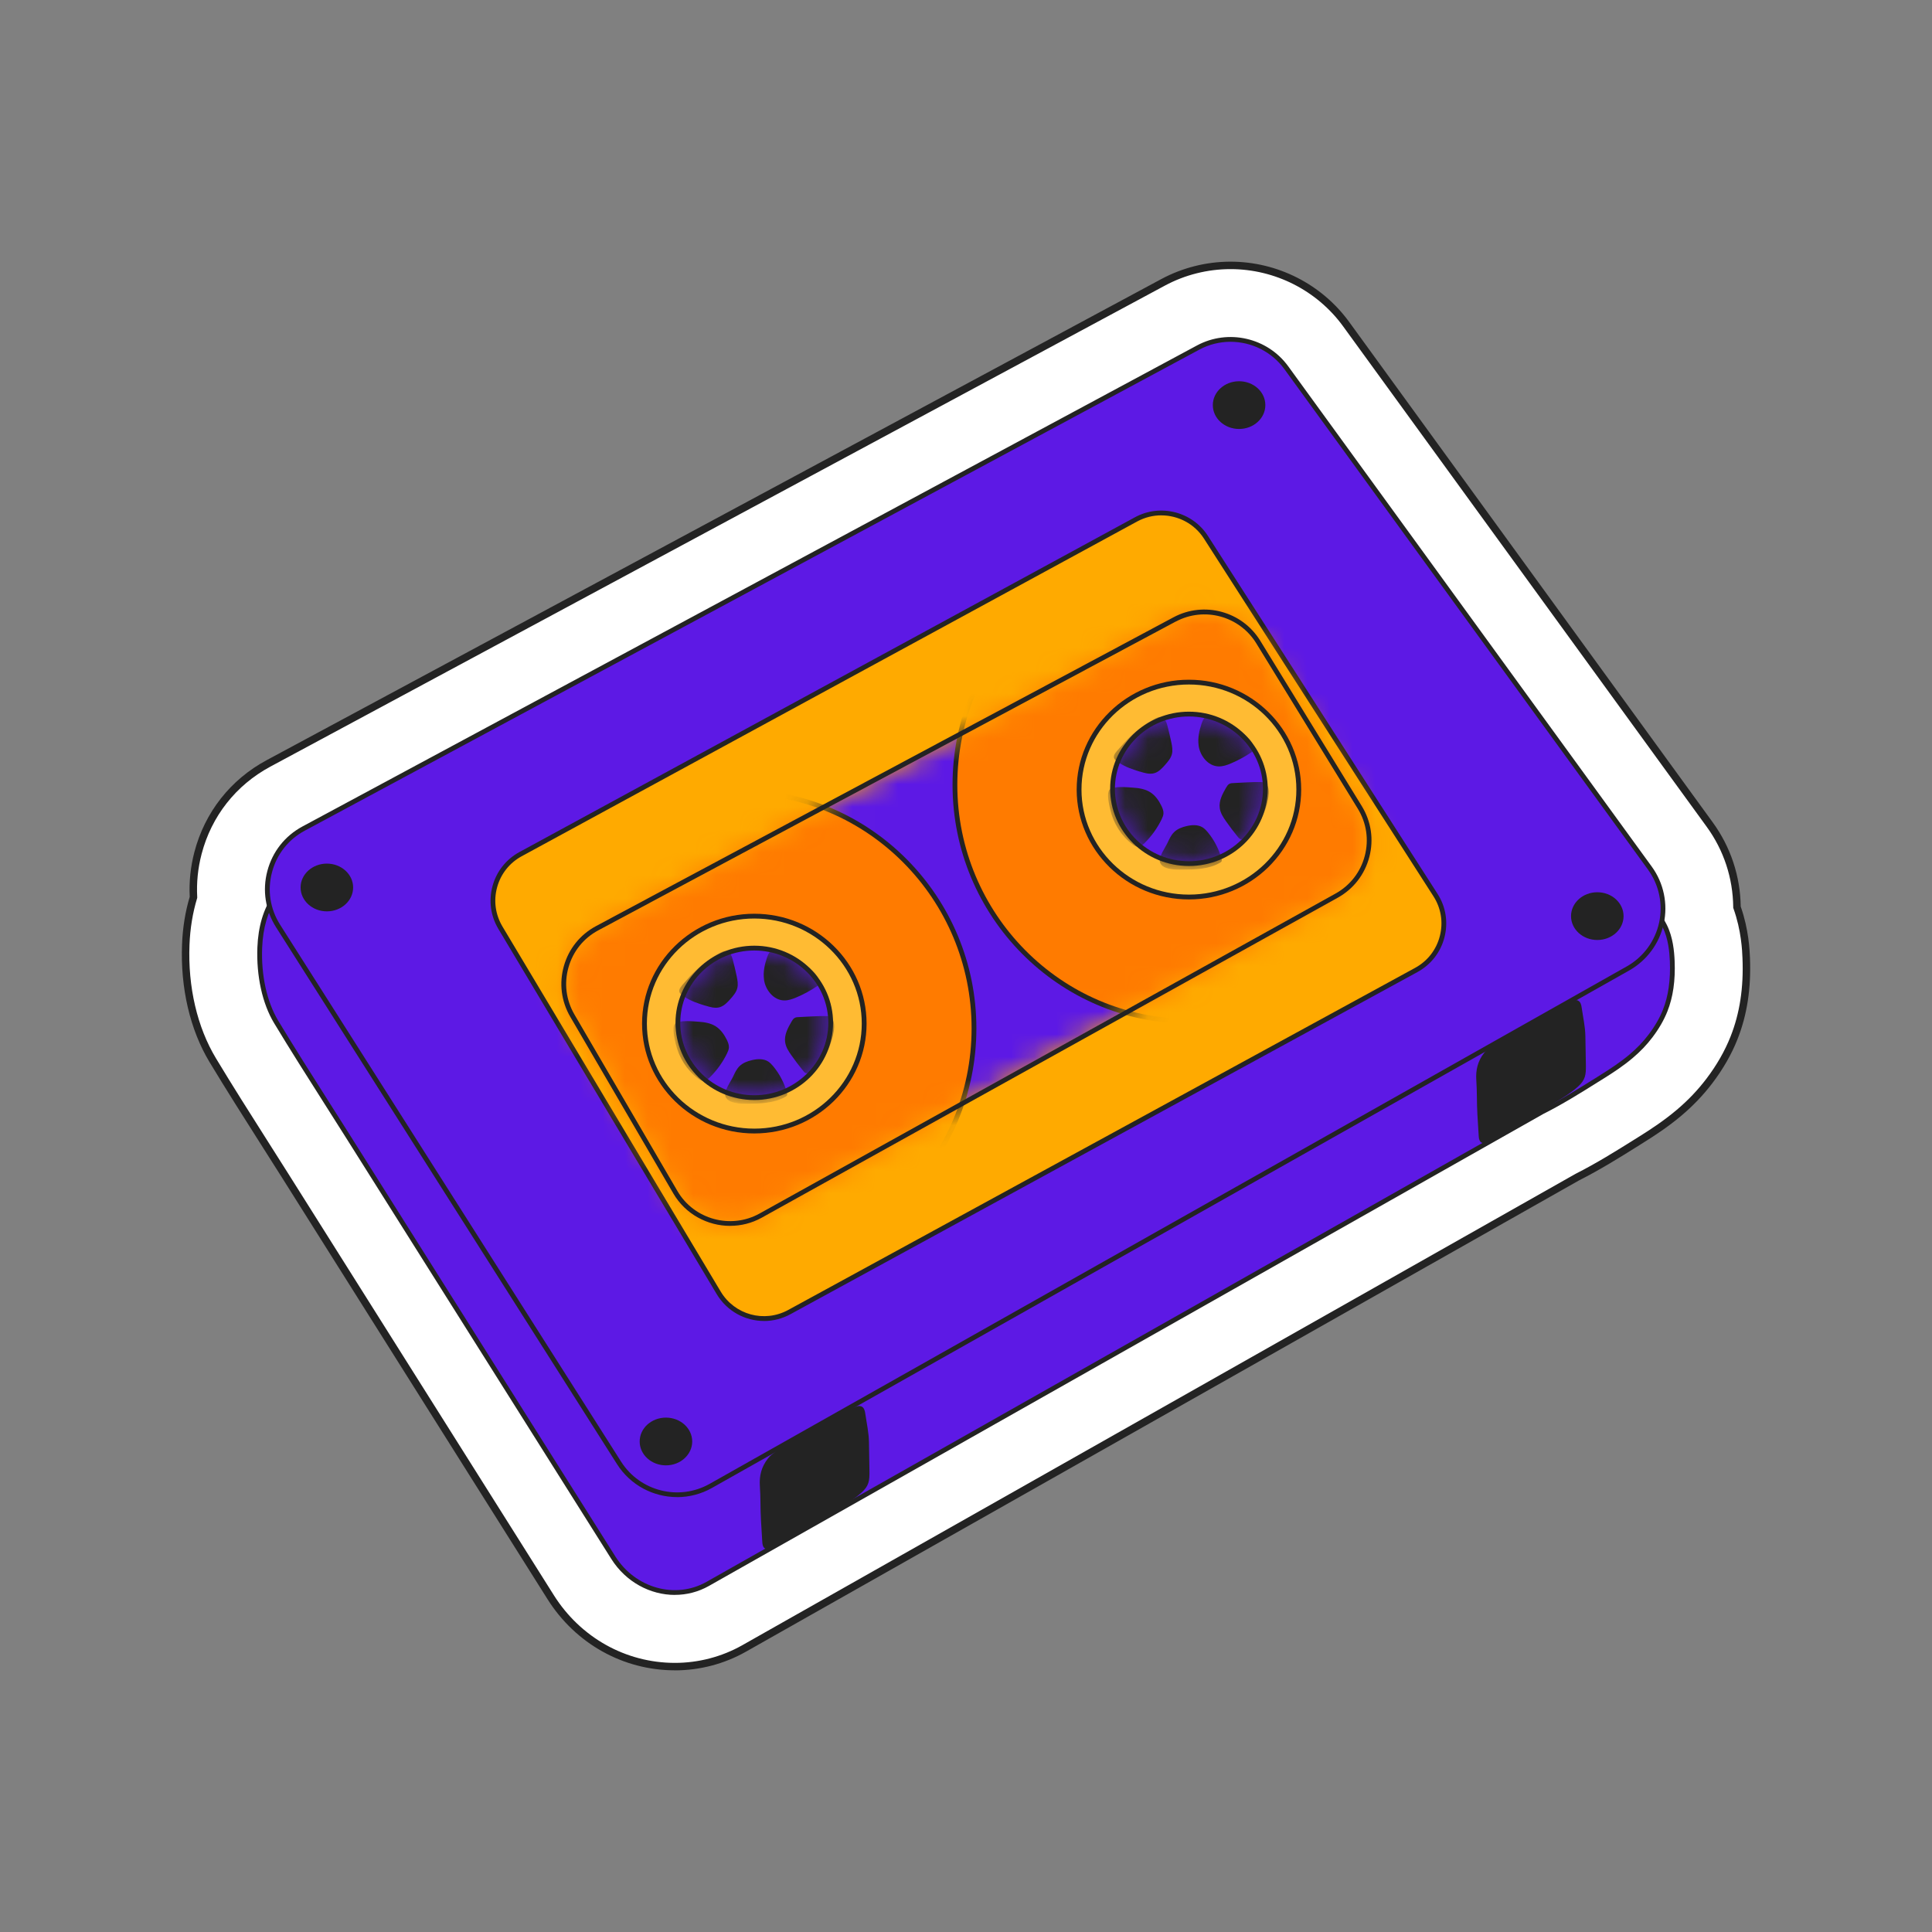 <svg width="85" height="85" viewBox="0 0 85 85" fill="none" xmlns="http://www.w3.org/2000/svg">
<rect x="0" y="0" width="85" height="85" fill="#808080" stroke="none"/>
<path d="M76.827 42.151C76.814 41.812 76.774 40.903 76.42 39.912C76.408 38.617 75.996 37.341 75.222 36.276L59.227 14.262C58.05 12.643 56.148 11.676 54.137 11.676C53.105 11.676 52.079 11.934 51.169 12.423L11.815 33.586C10.261 34.421 9.159 35.822 8.713 37.529C8.544 38.177 8.478 38.832 8.514 39.477C8.319 40.122 8.204 40.816 8.175 41.558C8.099 43.444 8.521 45.248 9.36 46.641C10.095 47.862 10.868 49.077 11.62 50.262C11.93 50.751 12.24 51.239 12.549 51.728L24.229 70.268C25.433 72.182 27.477 73.324 29.694 73.324C30.761 73.324 31.815 73.047 32.742 72.523L69.393 51.79C70.326 51.317 71.204 50.769 71.978 50.283L72.216 50.134C72.712 49.824 73.296 49.443 73.868 48.96C74.381 48.525 74.821 48.066 75.21 47.554C75.671 46.946 76.036 46.31 76.292 45.663C76.707 44.616 76.883 43.468 76.828 42.152L76.827 42.151Z" fill="white"/>
<path d="M29.692 73.487C27.419 73.487 25.323 72.317 24.087 70.355L12.409 51.813C12.1 51.326 11.792 50.837 11.48 50.349C10.732 49.17 9.957 47.953 9.217 46.725C8.361 45.305 7.933 43.468 8.009 41.551C8.038 40.813 8.151 40.109 8.347 39.457C8.314 38.799 8.383 38.136 8.552 37.487C9.01 35.736 10.141 34.298 11.736 33.442L51.092 12.278C52.024 11.778 53.076 11.512 54.137 11.512C56.2 11.512 58.151 12.503 59.359 14.166L75.354 36.181C76.14 37.263 76.566 38.543 76.584 39.884C76.94 40.893 76.976 41.801 76.991 42.146C77.045 43.483 76.866 44.654 76.442 45.724C76.181 46.385 75.809 47.033 75.338 47.654C74.942 48.174 74.496 48.644 73.971 49.087C73.394 49.574 72.803 49.96 72.301 50.273L72.063 50.423C71.284 50.912 70.402 51.462 69.465 51.936L32.821 72.666C31.869 73.205 30.787 73.489 29.692 73.489V73.487ZM54.137 11.84C53.13 11.84 52.131 12.091 51.248 12.567L11.892 33.73C10.379 34.545 9.305 35.908 8.87 37.571C8.706 38.197 8.642 38.835 8.677 39.469V39.498L8.67 39.526C8.478 40.16 8.365 40.846 8.337 41.566C8.263 43.419 8.677 45.192 9.499 46.557C10.236 47.782 11.011 48.998 11.757 50.175C12.068 50.664 12.378 51.152 12.686 51.641L24.366 70.181C25.541 72.046 27.532 73.16 29.694 73.16C30.733 73.16 31.759 72.891 32.661 72.381L69.312 51.647C70.243 51.176 71.116 50.63 71.888 50.147L72.129 49.996C72.621 49.689 73.199 49.31 73.76 48.837C74.266 48.411 74.696 47.959 75.077 47.457C75.53 46.861 75.886 46.237 76.137 45.604C76.543 44.578 76.715 43.452 76.662 42.16C76.649 41.827 76.613 40.943 76.265 39.969L76.255 39.943V39.915C76.242 38.632 75.84 37.409 75.088 36.375L59.093 14.359C57.948 12.782 56.095 11.84 54.137 11.84Z" fill="#232323"/>
<path d="M71.763 46.472C71.372 46.802 70.944 47.086 70.489 47.37C69.635 47.902 68.764 48.46 67.858 48.913C66.533 49.661 65.21 50.411 63.886 51.16C62.281 52.068 60.675 52.977 59.07 53.885C57.301 54.886 55.53 55.887 53.761 56.888C51.942 57.917 50.125 58.945 48.306 59.974L43.059 62.941C41.495 63.826 39.932 64.711 38.368 65.596C37.106 66.309 35.845 67.023 34.583 67.736C33.741 68.212 32.898 68.689 32.056 69.165C31.749 69.339 31.442 69.513 31.135 69.687C29.718 70.488 27.893 69.981 26.98 68.532L25.817 66.684C24.845 65.142 23.875 63.601 22.903 62.06C21.638 60.053 20.374 58.045 19.109 56.036C17.84 54.021 16.57 52.007 15.301 49.991C14.247 48.319 13.162 46.65 12.146 44.962C11.58 44.022 11.383 42.771 11.425 41.69C11.457 40.907 11.637 40.111 12.082 39.467C12.635 38.666 13.528 38.185 14.339 37.693C15.327 37.094 16.389 36.592 17.407 36.043C18.92 35.229 20.435 34.415 21.948 33.601C23.719 32.649 25.492 31.695 27.263 30.743C29.152 29.727 31.043 28.711 32.932 27.695C34.8 26.691 36.669 25.686 38.537 24.682C40.244 23.765 41.953 22.845 43.66 21.928C45.066 21.171 46.473 20.415 47.881 19.658C48.848 19.137 49.815 18.617 50.782 18.099C51.169 17.89 51.556 17.682 51.944 17.473L51.949 17.47C53.296 16.746 55 17.181 55.937 18.489C55.965 18.527 55.991 18.565 56.019 18.602C56.72 19.581 57.421 20.559 58.12 21.535C59.453 23.395 60.784 25.255 62.117 27.114C63.656 29.263 65.194 31.411 66.734 33.56C67.448 34.556 68.162 35.554 68.876 36.55C69.196 36.997 69.516 37.443 69.836 37.89C70.182 38.372 70.473 38.486 70.995 38.696C71.534 38.914 72.052 39.362 72.469 39.758C72.774 40.048 73.056 40.37 73.243 40.747C73.478 41.222 73.552 41.76 73.573 42.289C73.603 43.027 73.535 43.781 73.263 44.467C73.104 44.869 72.877 45.243 72.615 45.588C72.357 45.927 72.071 46.216 71.764 46.476L71.763 46.472Z" fill="#5D19E5"/>
<path d="M29.692 70.17C28.609 70.17 27.534 69.602 26.894 68.586L15.216 50.045C14.905 49.553 14.592 49.061 14.28 48.568C13.542 47.406 12.778 46.206 12.059 45.013C11.542 44.155 11.275 42.94 11.324 41.681C11.36 40.765 11.587 39.999 11.999 39.403C12.508 38.666 13.284 38.2 14.034 37.75L14.287 37.597C14.948 37.195 15.652 36.833 16.332 36.481C16.677 36.304 17.02 36.127 17.358 35.945L51.895 17.371C53.288 16.623 55.059 17.074 56.023 18.419L69.921 37.821C70.245 38.272 70.501 38.376 71.013 38.582L71.033 38.59C71.597 38.819 72.134 39.29 72.539 39.674C72.914 40.028 73.166 40.353 73.335 40.693C73.606 41.24 73.659 41.858 73.677 42.277C73.713 43.142 73.608 43.869 73.358 44.498C73.207 44.879 72.986 45.263 72.697 45.643C72.451 45.968 72.167 46.265 71.83 46.549C71.415 46.901 70.967 47.193 70.545 47.457L70.305 47.606C69.532 48.091 68.731 48.591 67.906 49.005L31.188 69.776C30.716 70.042 30.204 70.168 29.692 70.168V70.17ZM53.333 17.224C52.874 17.224 52.418 17.332 51.998 17.557L17.458 36.132C17.118 36.314 16.773 36.493 16.429 36.67C15.751 37.02 15.052 37.381 14.397 37.778L14.142 37.931C13.41 38.369 12.654 38.824 12.171 39.523C11.784 40.086 11.569 40.815 11.534 41.691C11.485 42.91 11.743 44.081 12.24 44.906C12.957 46.096 13.72 47.296 14.457 48.457C14.771 48.949 15.083 49.441 15.393 49.934L27.071 68.474C27.954 69.876 29.717 70.368 31.086 69.594L67.809 48.821C68.631 48.411 69.426 47.912 70.196 47.431L70.435 47.28C70.85 47.02 71.29 46.733 71.696 46.39C72.021 46.116 72.293 45.83 72.529 45.519C72.807 45.154 73.02 44.785 73.163 44.422C73.401 43.821 73.5 43.122 73.467 42.287C73.45 41.888 73.4 41.299 73.148 40.788C72.991 40.471 72.753 40.166 72.397 39.828C72.004 39.457 71.487 39.002 70.956 38.788L70.936 38.779C70.422 38.571 70.11 38.446 69.752 37.944L55.854 18.542C55.245 17.691 54.289 17.22 53.336 17.22L53.333 17.224Z" fill="#232323"/>
<path d="M71.626 42.604L31.274 65.371C29.872 66.162 28.096 65.717 27.234 64.358L12.236 40.739C11.294 39.257 11.809 37.286 13.357 36.454L52.711 15.292C54.044 14.575 55.702 14.954 56.591 16.178L72.586 38.192C73.648 39.654 73.2 41.716 71.626 42.604Z" fill="#5D19E5"/>
<path d="M29.789 65.866C28.752 65.866 27.739 65.349 27.145 64.414L12.146 40.796C11.675 40.054 11.537 39.176 11.761 38.326C11.984 37.476 12.532 36.778 13.307 36.361L52.663 15.198C54.035 14.46 55.76 14.854 56.677 16.116L72.672 38.129C73.196 38.85 73.388 39.764 73.199 40.636C73.009 41.507 72.456 42.257 71.679 42.696L31.327 65.462C30.841 65.737 30.313 65.868 29.791 65.868L29.789 65.866ZM54.138 15.037C53.67 15.037 53.198 15.149 52.763 15.384L13.407 36.547C12.685 36.936 12.173 37.586 11.966 38.38C11.757 39.173 11.885 39.992 12.325 40.685L27.324 64.304C28.157 65.615 29.869 66.045 31.224 65.282L71.576 42.515C72.3 42.106 72.817 41.405 72.994 40.593C73.171 39.78 72.992 38.929 72.503 38.256L56.507 16.239C55.942 15.462 55.047 15.037 54.137 15.037H54.138Z" fill="#232323"/>
<path d="M62.31 42.674L34.73 57.725C33.633 58.324 32.259 57.949 31.617 56.877L22.017 40.818C21.339 39.684 21.742 38.211 22.902 37.58L49.986 22.849C51.057 22.266 52.397 22.609 53.055 23.636L63.153 39.375C63.881 40.511 63.494 42.028 62.309 42.674H62.31Z" fill="#FFAA00"/>
<path d="M33.613 58.117C32.786 58.117 31.983 57.692 31.529 56.931L21.928 40.872C21.585 40.299 21.494 39.628 21.669 38.983C21.845 38.338 22.267 37.807 22.852 37.487L49.936 22.756C51.051 22.151 52.461 22.512 53.145 23.58L63.242 39.319C63.612 39.894 63.72 40.573 63.551 41.235C63.382 41.896 62.959 42.439 62.359 42.768L34.778 57.819C34.407 58.022 34.005 58.119 33.611 58.119L33.613 58.117ZM51.092 22.673C50.732 22.673 50.371 22.76 50.036 22.94L22.953 37.671C22.416 37.963 22.032 38.448 21.871 39.037C21.71 39.626 21.794 40.238 22.107 40.764L31.707 56.822C32.323 57.85 33.626 58.206 34.678 57.633L62.259 42.582C62.806 42.283 63.193 41.786 63.347 41.182C63.502 40.578 63.402 39.956 63.065 39.432L52.968 23.694C52.547 23.037 51.827 22.674 51.092 22.674V22.673Z" fill="#232323"/>
<path d="M15.536 39.045C15.536 39.626 15.019 40.096 14.38 40.096C13.742 40.096 13.225 39.624 13.225 39.045C13.225 38.466 13.742 37.995 14.38 37.995C15.019 37.995 15.536 38.466 15.536 39.045Z" fill="#232323"/>
<path d="M54.515 18.873C55.153 18.873 55.67 18.403 55.67 17.823C55.67 17.243 55.153 16.773 54.515 16.773C53.877 16.773 53.359 17.243 53.359 17.823C53.359 18.403 53.877 18.873 54.515 18.873Z" fill="#232323"/>
<path d="M70.275 41.356C70.913 41.356 71.43 40.886 71.43 40.306C71.43 39.726 70.913 39.255 70.275 39.255C69.636 39.255 69.119 39.726 69.119 40.306C69.119 40.886 69.636 41.356 70.275 41.356Z" fill="#232323"/>
<path d="M29.298 64.47C29.936 64.47 30.454 63.999 30.454 63.419C30.454 62.839 29.936 62.369 29.298 62.369C28.66 62.369 28.143 62.839 28.143 63.419C28.143 63.999 28.66 64.47 29.298 64.47Z" fill="#232323"/>
<path d="M35.385 67.284C35.895 66.974 36.407 66.664 36.917 66.355C37.259 66.148 37.605 65.938 37.902 65.669C38.232 65.371 38.26 65.147 38.252 64.706C38.245 64.284 38.237 63.864 38.231 63.442C38.224 63.028 38.129 62.611 38.07 62.201C38.053 62.083 38.025 61.948 37.922 61.889C37.812 61.825 37.674 61.876 37.559 61.93C36.911 62.229 36.274 62.557 35.655 62.913C35.078 63.247 34.451 63.583 33.937 64.011C33.878 64.061 33.827 64.118 33.779 64.179C33.499 64.533 33.4 64.937 33.431 65.375C33.467 65.879 33.449 66.395 33.481 66.903C33.499 67.209 33.517 67.512 33.536 67.818C33.543 67.918 33.551 68.025 33.62 68.098C33.783 68.274 34.262 67.933 34.413 67.854C34.744 67.678 35.064 67.483 35.385 67.289V67.284Z" fill="#232323"/>
<path d="M66.904 49.425C67.415 49.115 67.927 48.804 68.437 48.496C68.778 48.289 69.125 48.079 69.422 47.81C69.752 47.511 69.78 47.288 69.772 46.846C69.765 46.425 69.757 46.004 69.75 45.583C69.743 45.169 69.648 44.752 69.589 44.342C69.573 44.224 69.545 44.089 69.442 44.03C69.332 43.966 69.194 44.017 69.079 44.071C68.43 44.37 67.794 44.698 67.175 45.054C66.597 45.387 65.97 45.724 65.456 46.152C65.397 46.201 65.346 46.259 65.299 46.319C65.018 46.674 64.92 47.078 64.951 47.516C64.987 48.02 64.969 48.535 65 49.044C65.018 49.349 65.036 49.653 65.056 49.958C65.062 50.059 65.071 50.165 65.14 50.239C65.302 50.415 65.781 50.073 65.932 49.995C66.264 49.819 66.584 49.623 66.904 49.43V49.425Z" fill="#232323"/>
<path d="M33.185 48.396C31.273 48.396 29.719 46.873 29.719 45.002C29.719 43.131 31.275 41.607 33.185 41.607C35.096 41.607 36.652 43.131 36.652 45.002C36.652 46.873 35.096 48.396 33.185 48.396ZM33.185 41.818C31.39 41.818 29.929 43.245 29.929 45.002C29.929 46.758 31.39 48.186 33.185 48.186C34.981 48.186 36.442 46.758 36.442 45.002C36.442 43.245 34.981 41.818 33.185 41.818Z" fill="#232323"/>
<path d="M52.308 38.1C50.396 38.1 48.842 36.576 48.842 34.705C48.842 32.834 50.398 31.311 52.308 31.311C54.219 31.311 55.775 32.834 55.775 34.705C55.775 36.576 54.219 38.1 52.308 38.1ZM52.308 31.521C50.513 31.521 49.052 32.949 49.052 34.705C49.052 36.462 50.513 37.889 52.308 37.889C54.104 37.889 55.565 36.462 55.565 34.705C55.565 32.949 54.104 31.521 52.308 31.521Z" fill="#232323"/>
<mask id="mask0_2068_1560" style="mask-type:luminance" maskUnits="userSpaceOnUse" x="24" y="26" width="37" height="28">
<path d="M51.681 27.25L26.273 40.837C24.885 41.579 24.391 43.327 25.183 44.686L29.715 52.455C30.477 53.76 32.143 54.218 33.464 53.484L58.808 39.405C60.19 38.636 60.654 36.87 59.825 35.523L55.359 28.248C54.59 26.996 52.978 26.559 51.683 27.252L51.681 27.25Z" fill="white"/>
</mask>
<g mask="url(#mask0_2068_1560)">
<path d="M51.681 27.25L26.273 40.837C24.885 41.579 24.391 43.327 25.183 44.686L29.715 52.455C30.477 53.76 32.143 54.218 33.464 53.484L58.808 39.405C60.19 38.636 60.654 36.87 59.825 35.523L55.359 28.248C54.59 26.996 52.978 26.559 51.683 27.252L51.681 27.25Z" fill="#5D19E5"/>
<path d="M32.556 55.646C38.242 55.646 42.852 50.989 42.852 45.244C42.852 39.5 38.242 34.843 32.556 34.843C26.869 34.843 22.26 39.5 22.26 45.244C22.26 50.989 26.869 55.646 32.556 55.646Z" fill="#FF7B00"/>
<path d="M32.555 55.751C26.821 55.751 22.154 51.037 22.154 45.245C22.154 39.452 26.821 34.738 32.555 34.738C38.29 34.738 42.957 39.451 42.957 45.245C42.957 51.038 38.29 55.751 32.555 55.751ZM32.555 34.947C26.936 34.947 22.364 39.566 22.364 45.243C22.364 50.92 26.936 55.539 32.555 55.539C38.175 55.539 42.746 50.92 42.746 45.243C42.746 39.566 38.175 34.947 32.555 34.947Z" fill="#232323"/>
<path d="M52.308 44.928C57.994 44.928 62.604 40.271 62.604 34.527C62.604 28.782 57.994 24.125 52.308 24.125C46.621 24.125 42.012 28.782 42.012 34.527C42.012 40.271 46.621 44.928 52.308 44.928Z" fill="#FF7B00"/>
<path d="M52.309 45.033C46.575 45.033 41.908 40.321 41.908 34.527C41.908 28.733 46.575 24.02 52.309 24.02C58.044 24.02 62.711 28.733 62.711 34.527C62.711 40.321 58.044 45.033 52.309 45.033ZM52.309 24.231C46.689 24.231 42.118 28.849 42.118 34.527C42.118 40.204 46.689 44.823 52.309 44.823C57.929 44.823 62.5 40.204 62.5 34.527C62.5 28.849 57.929 24.231 52.309 24.231Z" fill="#232323"/>
<path d="M52.308 39.464C54.978 39.464 57.142 37.347 57.142 34.737C57.142 32.126 54.978 30.01 52.308 30.01C49.639 30.01 47.475 32.126 47.475 34.737C47.475 37.347 49.639 39.464 52.308 39.464Z" fill="#FFBB33"/>
<path d="M52.308 39.571C49.585 39.571 47.369 37.402 47.369 34.739C47.369 32.075 49.585 29.905 52.308 29.905C55.031 29.905 57.247 32.073 57.247 34.739C57.247 37.404 55.031 39.571 52.308 39.571ZM52.308 30.115C49.702 30.115 47.581 32.188 47.581 34.737C47.581 37.286 49.702 39.359 52.308 39.359C54.914 39.359 57.035 37.286 57.035 34.737C57.035 32.188 54.914 30.115 52.308 30.115Z" fill="#232323"/>
<path d="M52.309 37.995C54.165 37.995 55.67 36.522 55.67 34.706C55.67 32.889 54.165 31.416 52.309 31.416C50.452 31.416 48.947 32.889 48.947 34.706C48.947 36.522 50.452 37.995 52.309 37.995Z" fill="#5D19E5"/>
<path d="M52.308 38.1C50.396 38.1 48.842 36.577 48.842 34.706C48.842 32.835 50.398 31.311 52.308 31.311C54.219 31.311 55.775 32.835 55.775 34.706C55.775 36.577 54.219 38.1 52.308 38.1ZM52.308 31.522C50.513 31.522 49.052 32.95 49.052 34.706C49.052 36.462 50.513 37.89 52.308 37.89C54.104 37.89 55.565 36.462 55.565 34.706C55.565 32.95 54.104 31.522 52.308 31.522Z" fill="#232323"/>
<mask id="mask1_2068_1560" style="mask-type:luminance" maskUnits="userSpaceOnUse" x="48" y="31" width="8" height="7">
<path d="M52.309 37.995C54.165 37.995 55.67 36.522 55.67 34.705C55.67 32.889 54.165 31.416 52.309 31.416C50.452 31.416 48.947 32.889 48.947 34.705C48.947 36.522 50.452 37.995 52.309 37.995Z" fill="white"/>
</mask>
<g mask="url(#mask1_2068_1560)">
<path d="M52.733 32.798C52.795 33.256 53.15 33.706 53.613 33.719C53.802 33.724 53.986 33.66 54.158 33.586C54.481 33.449 54.79 33.28 55.079 33.083C55.108 33.064 55.138 33.042 55.154 33.01C55.169 32.98 55.169 32.946 55.166 32.913C55.143 32.698 54.987 32.52 54.828 32.374C54.437 32.015 53.971 31.739 53.468 31.572C53.107 31.452 52.986 31.478 52.866 31.833C52.761 32.143 52.689 32.471 52.735 32.798H52.733Z" fill="#232323"/>
<path d="M54.273 34.451C54.208 34.453 54.14 34.456 54.083 34.489C54.019 34.525 53.98 34.592 53.943 34.654C53.784 34.93 53.622 35.23 53.663 35.546C53.691 35.764 53.815 35.958 53.942 36.136C54.108 36.373 54.283 36.604 54.467 36.828C54.506 36.877 54.556 36.928 54.62 36.926C54.657 36.926 54.692 36.903 54.723 36.882C55.163 36.575 55.494 36.12 55.667 35.615C55.782 35.278 56.025 34.415 55.475 34.407C55.078 34.4 54.674 34.436 54.276 34.451H54.273Z" fill="#232323"/>
<path d="M51.374 37.065C51.45 36.901 51.529 36.732 51.658 36.608C51.805 36.466 52.003 36.391 52.202 36.345C52.438 36.289 52.704 36.274 52.911 36.402C52.999 36.458 53.073 36.537 53.139 36.617C53.418 36.956 53.625 37.353 53.741 37.775C53.753 37.814 53.763 37.858 53.745 37.894C53.73 37.924 53.7 37.944 53.671 37.96C53.177 38.247 52.574 38.257 52.003 38.26C51.736 38.26 51.133 38.272 51.033 37.93C50.964 37.699 51.283 37.267 51.374 37.065Z" fill="#232323"/>
<path d="M49.856 34.654C50.116 34.67 50.38 34.715 50.6 34.851C50.827 34.992 50.984 35.22 51.101 35.46C51.15 35.563 51.194 35.675 51.188 35.788C51.183 35.88 51.143 35.967 51.104 36.051C50.915 36.438 50.661 36.791 50.354 37.095C50.273 37.174 50.178 37.254 50.065 37.254C49.976 37.254 49.898 37.202 49.827 37.149C49.335 36.781 48.99 36.23 48.85 35.634C48.804 35.439 48.68 34.936 48.803 34.759C48.941 34.564 49.643 34.639 49.855 34.654H49.856Z" fill="#232323"/>
<path d="M50.154 33.947C50.359 34.011 50.579 34.076 50.785 34.017C50.981 33.96 51.129 33.799 51.264 33.646C51.385 33.508 51.51 33.362 51.557 33.185C51.603 33.013 51.569 32.831 51.533 32.657C51.482 32.412 51.425 32.169 51.361 31.928C51.318 31.764 51.239 31.57 51.072 31.545C50.981 31.532 50.894 31.575 50.814 31.618C50.243 31.928 49.731 32.348 49.312 32.847C49.227 32.949 49.048 33.114 49.012 33.242C48.969 33.395 49.107 33.469 49.23 33.554C49.508 33.745 49.834 33.85 50.153 33.95L50.154 33.947Z" fill="#232323"/>
</g>
<path d="M33.187 49.76C35.857 49.76 38.021 47.643 38.021 45.033C38.021 42.422 35.857 40.306 33.187 40.306C30.518 40.306 28.354 42.422 28.354 45.033C28.354 47.643 30.518 49.76 33.187 49.76Z" fill="#FFBB33"/>
<path d="M33.187 49.867C30.464 49.867 28.248 47.698 28.248 45.034C28.248 42.37 30.464 40.201 33.187 40.201C35.91 40.201 38.126 42.369 38.126 45.034C38.126 47.7 35.91 49.867 33.187 49.867ZM33.187 40.411C30.58 40.411 28.46 42.484 28.46 45.033C28.46 47.582 30.58 49.655 33.187 49.655C35.793 49.655 37.914 47.582 37.914 45.033C37.914 42.484 35.793 40.411 33.187 40.411Z" fill="#232323"/>
<path d="M33.186 48.291C35.042 48.291 36.547 46.818 36.547 45.002C36.547 43.185 35.042 41.712 33.186 41.712C31.329 41.712 29.824 43.185 29.824 45.002C29.824 46.818 31.329 48.291 33.186 48.291Z" fill="#5D19E5"/>
<path d="M33.185 48.396C31.273 48.396 29.719 46.873 29.719 45.002C29.719 43.131 31.275 41.607 33.185 41.607C35.096 41.607 36.652 43.131 36.652 45.002C36.652 46.873 35.096 48.396 33.185 48.396ZM33.185 41.818C31.39 41.818 29.929 43.245 29.929 45.002C29.929 46.758 31.39 48.186 33.185 48.186C34.981 48.186 36.442 46.758 36.442 45.002C36.442 43.245 34.981 41.818 33.185 41.818Z" fill="#232323"/>
<mask id="mask2_2068_1560" style="mask-type:luminance" maskUnits="userSpaceOnUse" x="29" y="41" width="8" height="8">
<path d="M33.186 48.291C35.042 48.291 36.547 46.818 36.547 45.002C36.547 43.185 35.042 41.712 33.186 41.712C31.329 41.712 29.824 43.185 29.824 45.002C29.824 46.818 31.329 48.291 33.186 48.291Z" fill="white"/>
</mask>
<g mask="url(#mask2_2068_1560)">
<path d="M33.612 43.094C33.674 43.552 34.029 44.002 34.492 44.015C34.681 44.02 34.864 43.956 35.037 43.882C35.36 43.746 35.669 43.577 35.958 43.38C35.987 43.36 36.017 43.339 36.033 43.306C36.048 43.276 36.048 43.242 36.044 43.209C36.022 42.994 35.866 42.817 35.706 42.671C35.316 42.311 34.85 42.035 34.347 41.868C33.986 41.748 33.865 41.775 33.745 42.129C33.64 42.439 33.568 42.768 33.614 43.094H33.612Z" fill="#232323"/>
<path d="M35.152 44.747C35.087 44.748 35.019 44.752 34.962 44.785C34.898 44.821 34.858 44.888 34.822 44.95C34.663 45.226 34.501 45.528 34.542 45.842C34.569 46.06 34.694 46.254 34.821 46.432C34.986 46.669 35.162 46.9 35.346 47.123C35.385 47.173 35.434 47.224 35.498 47.222C35.536 47.222 35.571 47.199 35.602 47.178C36.042 46.871 36.373 46.416 36.546 45.91C36.661 45.574 36.904 44.711 36.354 44.702C35.956 44.696 35.553 44.732 35.156 44.747H35.152Z" fill="#232323"/>
<path d="M32.255 47.361C32.331 47.197 32.41 47.028 32.539 46.903C32.685 46.762 32.884 46.687 33.083 46.641C33.319 46.585 33.585 46.57 33.792 46.698C33.88 46.754 33.954 46.833 34.02 46.913C34.299 47.251 34.506 47.649 34.622 48.07C34.634 48.11 34.644 48.154 34.626 48.19C34.611 48.22 34.581 48.239 34.552 48.256C34.058 48.543 33.455 48.553 32.884 48.556C32.617 48.556 32.014 48.568 31.914 48.226C31.845 47.995 32.163 47.563 32.255 47.361Z" fill="#232323"/>
<path d="M30.737 44.952C30.997 44.968 31.261 45.013 31.481 45.149C31.707 45.29 31.865 45.518 31.982 45.758C32.031 45.861 32.075 45.973 32.069 46.086C32.064 46.178 32.024 46.265 31.985 46.349C31.796 46.736 31.542 47.089 31.235 47.393C31.154 47.471 31.059 47.552 30.946 47.552C30.857 47.552 30.778 47.499 30.708 47.447C30.215 47.079 29.871 46.528 29.731 45.932C29.685 45.736 29.561 45.234 29.684 45.057C29.822 44.862 30.524 44.937 30.736 44.952H30.737Z" fill="#232323"/>
<path d="M31.033 44.243C31.238 44.307 31.458 44.373 31.663 44.314C31.86 44.256 32.008 44.095 32.143 43.943C32.264 43.805 32.389 43.659 32.436 43.481C32.482 43.309 32.448 43.127 32.412 42.953C32.361 42.708 32.303 42.465 32.239 42.224C32.197 42.06 32.118 41.866 31.951 41.842C31.86 41.829 31.773 41.871 31.693 41.914C31.122 42.224 30.61 42.644 30.191 43.143C30.106 43.245 29.927 43.411 29.891 43.539C29.848 43.692 29.986 43.765 30.109 43.851C30.386 44.041 30.713 44.146 31.032 44.246L31.033 44.243Z" fill="#232323"/>
</g>
</g>
<path d="M32.127 53.934C31.13 53.934 30.155 53.42 29.624 52.508L25.092 44.739C24.693 44.056 24.593 43.262 24.808 42.502C25.023 41.742 25.525 41.118 26.223 40.744L51.631 27.157C52.973 26.44 54.651 26.893 55.447 28.191L59.913 35.465C60.328 36.142 60.446 36.938 60.244 37.706C60.042 38.474 59.55 39.109 58.856 39.495L33.512 53.574C33.074 53.817 32.598 53.932 32.125 53.932L32.127 53.934ZM51.731 27.344L26.323 40.931C25.676 41.276 25.212 41.855 25.012 42.559C24.811 43.265 24.905 44.001 25.274 44.634L29.806 52.403C30.533 53.65 32.151 54.093 33.413 53.392L58.757 39.313C59.401 38.955 59.859 38.366 60.044 37.655C60.23 36.944 60.121 36.206 59.737 35.579L55.271 28.304C54.532 27.101 52.978 26.681 51.732 27.346L51.731 27.344Z" fill="#232323"/>
</svg>
